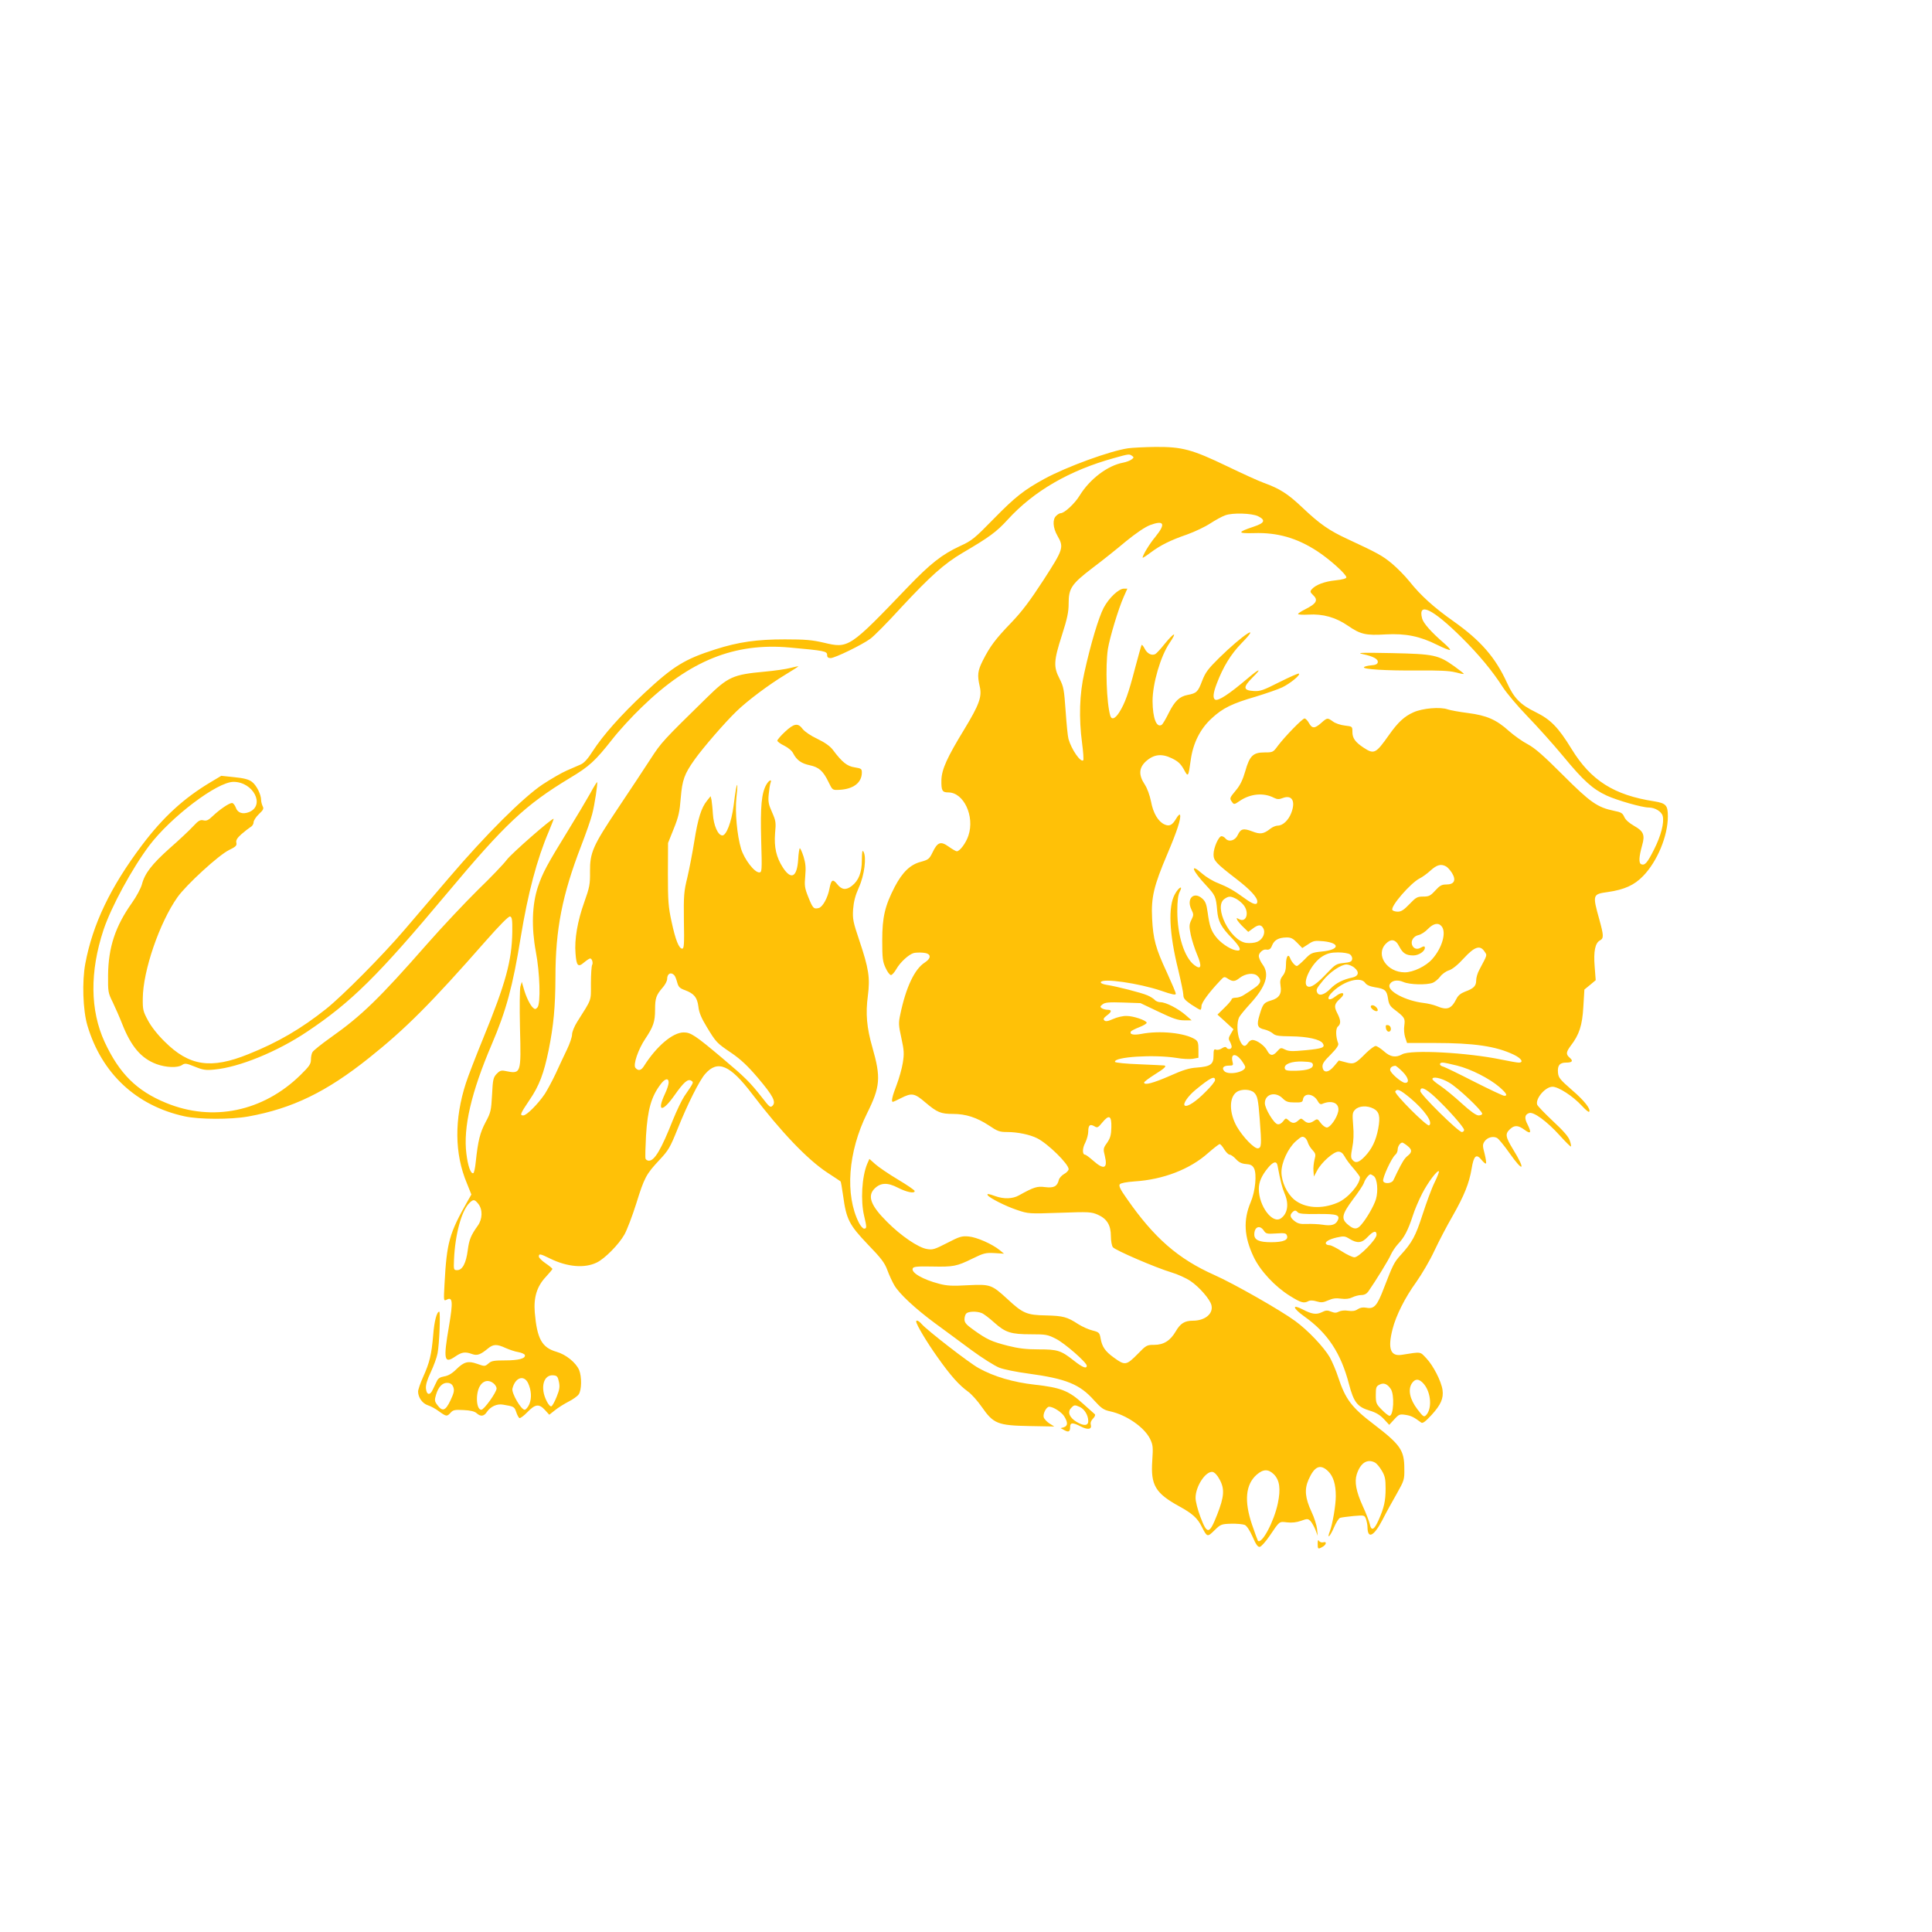 <?xml version="1.0" standalone="no"?>
<!DOCTYPE svg PUBLIC "-//W3C//DTD SVG 20010904//EN"
 "http://www.w3.org/TR/2001/REC-SVG-20010904/DTD/svg10.dtd">
<svg version="1.0" xmlns="http://www.w3.org/2000/svg"
 width="1280pt" height="1280pt" viewBox="0 0 1280 1280"
 preserveAspectRatio="xMidYMid meet">
<g transform="translate(0,1280) scale(0.1,-0.1)"
fill="#ffc107" stroke="none">
<path d="M7474 9830 c-119 -17 -409 -123 -554 -202 -135 -74 -193 -119 -335
-264 -130 -133 -146 -146 -225 -182 -120 -56 -196 -116 -345 -271 -389 -406
-393 -408 -557 -369 -77 18 -122 22 -258 22 -186 0 -306 -17 -460 -66 -204
-65 -279 -111 -471 -290 -154 -144 -274 -279 -343 -386 -31 -49 -56 -77 -79
-87 -17 -7 -59 -26 -92 -40 -33 -14 -105 -56 -160 -92 -130 -87 -376 -332
-620 -618 -99 -115 -231 -271 -295 -345 -145 -170 -409 -436 -519 -524 -166
-132 -320 -222 -515 -300 -249 -101 -393 -79 -556 84 -47 46 -89 100 -110 140
-32 59 -35 72 -34 145 1 183 111 503 230 671 58 82 273 279 341 312 45 22 53
30 49 48 -4 16 4 31 33 57 22 19 49 40 60 47 12 6 21 20 21 32 0 11 16 36 35
54 30 28 34 37 25 53 -5 11 -10 29 -10 40 0 38 -32 101 -62 122 -21 16 -55 24
-116 30 l-86 9 -67 -40 c-180 -107 -317 -232 -458 -419 -210 -279 -327 -524
-376 -786 -22 -117 -16 -308 14 -409 94 -317 323 -532 644 -602 97 -21 305
-22 422 -1 292 53 517 162 800 388 242 193 408 359 775 777 90 102 149 162
159 160 13 -3 16 -20 15 -103 -3 -190 -43 -338 -192 -702 -49 -120 -101 -254
-115 -298 -78 -240 -76 -469 6 -664 l30 -75 -23 -40 c-124 -218 -140 -275
-155 -554 -6 -111 -6 -113 14 -103 40 22 43 -14 16 -173 -39 -226 -33 -255 43
-202 42 28 63 32 110 15 34 -12 55 -4 105 37 35 29 59 30 117 3 25 -11 63 -24
84 -27 22 -4 41 -13 43 -19 8 -23 -41 -36 -129 -36 -72 0 -92 -3 -109 -18 -27
-23 -26 -23 -80 -4 -57 20 -85 13 -136 -37 -28 -28 -54 -43 -80 -47 -28 -5
-41 -13 -50 -34 -7 -15 -19 -39 -26 -54 -18 -40 -41 -36 -45 8 -2 24 8 58 32
108 19 41 40 97 45 125 12 61 20 276 11 276 -16 0 -33 -63 -40 -155 -11 -130
-24 -183 -66 -276 -19 -42 -34 -86 -34 -98 0 -39 28 -79 64 -91 19 -6 53 -24
75 -41 49 -35 52 -35 77 -8 16 18 28 20 86 17 45 -2 73 -9 86 -21 26 -24 49
-21 68 9 24 35 66 55 106 48 73 -12 76 -14 88 -49 6 -19 16 -37 21 -40 5 -3
29 14 53 39 52 54 77 57 116 15 l29 -32 38 30 c21 17 61 42 90 57 28 14 59 36
67 48 20 28 21 117 3 161 -21 49 -87 103 -150 121 -97 28 -129 86 -144 261 -8
100 14 172 73 235 24 26 44 50 44 53 0 3 -20 20 -45 37 -25 17 -45 37 -45 45
0 21 9 19 76 -14 113 -55 226 -65 307 -26 53 25 147 120 184 186 17 30 52 122
78 204 54 174 66 196 154 290 60 64 71 83 120 205 66 165 145 322 183 365 83
95 165 60 312 -134 189 -248 364 -432 496 -519 47 -31 87 -57 89 -59 2 -1 10
-45 17 -96 21 -155 40 -192 163 -321 89 -92 112 -122 130 -171 12 -33 33 -78
46 -100 32 -56 140 -156 270 -252 61 -45 169 -124 240 -177 72 -53 155 -105
185 -117 30 -12 116 -29 191 -39 252 -34 343 -71 437 -177 48 -53 64 -64 105
-73 109 -23 229 -106 267 -184 19 -40 20 -54 14 -145 -11 -161 21 -214 179
-301 86 -47 121 -78 149 -135 36 -70 37 -70 84 -24 41 40 45 42 111 44 37 1
78 -3 90 -8 13 -6 33 -36 52 -79 23 -53 35 -69 48 -66 10 2 39 35 65 73 67 99
62 95 115 89 31 -4 64 0 92 10 42 15 46 15 63 -1 9 -10 24 -36 33 -58 l15 -40
-4 45 c-3 25 -19 77 -37 114 -42 91 -48 148 -20 212 40 91 79 107 131 56 34
-34 50 -87 50 -164 0 -60 -21 -184 -39 -232 -22 -57 0 -38 26 22 14 34 33 64
42 66 9 3 49 8 88 12 72 6 73 6 83 -20 5 -15 10 -39 10 -54 1 -82 43 -60 100
50 23 46 66 123 94 172 49 87 51 93 50 165 0 123 -25 159 -204 296 -146 111
-186 165 -234 310 -14 44 -40 104 -56 133 -40 68 -145 179 -229 240 -95 70
-407 248 -536 305 -240 107 -399 246 -579 505 -45 63 -55 86 -47 96 7 8 44 15
99 19 188 12 365 80 485 187 38 33 72 60 78 60 5 0 19 -16 30 -35 12 -19 28
-35 36 -35 8 0 26 -13 41 -29 19 -21 38 -31 67 -33 30 -2 43 -9 53 -28 20 -38
9 -153 -22 -225 -50 -119 -44 -228 20 -363 44 -92 141 -196 239 -257 74 -46
93 -52 124 -35 12 6 31 5 54 -2 30 -9 43 -8 77 7 29 13 52 16 85 11 32 -4 55
-1 75 9 16 8 43 15 59 15 20 0 35 8 46 23 52 75 137 213 150 245 9 20 31 53
49 72 40 42 65 90 96 185 12 39 40 104 62 147 38 74 101 158 111 148 3 -3 -10
-36 -29 -75 -19 -38 -54 -134 -79 -211 -46 -143 -69 -186 -147 -271 -42 -47
-49 -61 -109 -216 -45 -119 -65 -141 -117 -131 -22 4 -40 1 -57 -10 -17 -12
-36 -14 -64 -10 -22 4 -47 1 -61 -6 -17 -9 -28 -9 -51 0 -24 10 -35 10 -62 -4
-36 -17 -66 -13 -125 18 -75 39 -69 10 11 -47 153 -109 241 -242 294 -446 32
-122 56 -152 138 -177 38 -11 66 -27 92 -54 l37 -40 33 36 c31 34 36 36 76 30
37 -6 53 -14 103 -51 10 -7 28 7 68 50 62 68 81 110 73 167 -8 56 -61 161
-108 210 -42 44 -30 43 -162 22 -75 -12 -94 41 -61 170 23 91 83 210 157 312
36 51 91 144 120 207 30 64 84 167 120 229 78 137 111 219 127 316 14 86 31
101 66 57 13 -16 26 -27 29 -23 3 3 -1 32 -9 64 -14 52 -14 61 -1 81 18 27 56
38 83 24 10 -5 48 -51 83 -101 93 -132 109 -114 23 26 -50 82 -53 102 -21 132
30 29 55 28 97 -3 42 -31 48 -20 21 34 -23 44 -20 67 11 77 29 9 117 -55 201
-148 39 -43 72 -76 75 -74 2 3 -1 21 -8 40 -8 25 -43 65 -111 128 -54 51 -102
100 -105 110 -12 40 54 118 102 118 39 0 135 -62 194 -126 23 -25 44 -43 48
-40 15 15 -31 74 -113 144 -80 70 -90 82 -93 116 -4 47 11 66 54 66 41 0 49
11 23 33 -25 22 -24 36 7 78 57 74 77 135 84 258 l7 115 38 31 37 31 -7 91
c-8 100 3 156 36 173 25 14 24 33 -5 138 -46 165 -45 168 56 182 111 16 176
46 234 106 94 97 164 265 164 395 0 74 -12 87 -90 100 -267 41 -420 138 -548
347 -89 145 -139 195 -238 244 -101 49 -144 93 -190 195 -77 168 -174 279
-353 406 -132 93 -220 173 -293 265 -29 36 -81 89 -117 119 -63 52 -94 69
-294 162 -121 56 -183 99 -297 207 -98 93 -150 126 -257 165 -32 11 -141 61
-243 110 -233 112 -298 129 -474 128 -72 -1 -154 -5 -182 -9z m26 -50 c13 -9
13 -12 -3 -24 -10 -8 -35 -17 -55 -21 -104 -19 -222 -109 -289 -218 -32 -53
-101 -117 -126 -117 -6 0 -19 -7 -29 -17 -26 -23 -23 -79 8 -133 44 -76 39
-89 -92 -292 -89 -137 -142 -208 -214 -283 -105 -109 -141 -157 -189 -252 -34
-68 -37 -96 -20 -171 16 -68 -3 -120 -103 -285 -113 -185 -149 -264 -151 -335
-1 -70 5 -82 46 -82 102 0 176 -158 133 -286 -16 -49 -57 -104 -77 -104 -6 0
-30 14 -54 31 -53 38 -74 30 -107 -39 -21 -43 -27 -48 -78 -62 -69 -18 -121
-68 -172 -165 -65 -126 -83 -201 -83 -355 0 -118 3 -141 22 -182 12 -27 28
-48 36 -48 7 0 23 18 35 39 26 46 83 98 116 107 12 3 40 4 62 2 53 -4 58 -34
11 -65 -67 -42 -125 -164 -162 -342 -13 -59 -12 -73 7 -159 18 -83 19 -103 9
-165 -6 -38 -25 -104 -41 -146 -28 -72 -37 -111 -25 -111 3 0 28 11 55 25 71
36 89 33 162 -30 77 -65 101 -75 182 -75 85 0 158 -24 237 -76 58 -39 71 -44
122 -44 69 0 150 -17 198 -41 72 -36 209 -171 209 -205 0 -8 -13 -23 -30 -32
-16 -9 -32 -27 -35 -39 -10 -43 -33 -55 -90 -48 -54 7 -74 1 -175 -55 -41 -23
-99 -25 -155 -5 -47 17 -58 18 -51 6 12 -18 118 -72 193 -97 77 -26 79 -26
284 -19 195 7 209 6 253 -13 60 -27 86 -69 86 -143 0 -30 6 -63 13 -72 15 -20
284 -136 388 -167 41 -12 98 -38 126 -57 57 -38 130 -121 139 -160 14 -56 -42
-103 -123 -103 -54 0 -83 -18 -113 -70 -36 -62 -80 -90 -143 -90 -48 0 -53 -2
-109 -60 -76 -77 -85 -78 -159 -24 -57 41 -78 72 -87 126 -7 38 -10 42 -53 53
-26 6 -68 25 -95 42 -75 49 -101 55 -214 58 -127 2 -154 14 -255 108 -106 97
-113 99 -263 92 -103 -6 -139 -4 -191 10 -107 28 -185 73 -174 101 4 12 28 15
127 13 143 -3 164 1 270 53 73 36 87 39 145 36 l63 -4 -28 23 c-50 41 -152 86
-206 91 -46 4 -60 0 -143 -43 -82 -42 -96 -47 -134 -40 -57 9 -173 88 -264
180 -108 107 -132 171 -83 220 40 40 86 42 155 6 59 -30 111 -40 111 -22 0 6
-50 40 -112 77 -62 37 -129 83 -150 102 l-38 34 -15 -34 c-35 -85 -44 -243
-20 -343 18 -76 18 -85 0 -85 -8 0 -23 17 -34 38 -94 185 -73 471 54 727 87
175 92 236 35 435 -38 132 -46 225 -30 344 15 118 6 179 -57 366 -41 122 -45
141 -41 205 4 51 14 91 38 145 37 81 52 200 31 237 -8 14 -10 2 -11 -55 0 -82
-21 -136 -66 -171 -38 -30 -68 -27 -98 12 -29 36 -39 30 -51 -32 -11 -59 -45
-121 -71 -127 -33 -8 -39 -2 -69 73 -24 60 -26 76 -20 140 5 55 2 84 -11 127
-10 31 -21 56 -25 56 -3 0 -9 -34 -11 -76 -8 -116 -46 -136 -101 -52 -44 68
-59 135 -52 227 7 72 5 83 -20 140 -23 51 -27 70 -22 119 3 31 8 65 12 75 11
27 -9 20 -27 -10 -33 -57 -41 -145 -35 -369 6 -205 5 -214 -13 -214 -32 0 -98
86 -120 156 -27 90 -41 244 -31 340 9 80 8 110 -3 57 -3 -15 -10 -66 -16 -113
-14 -107 -48 -195 -74 -195 -29 0 -58 65 -63 143 -2 37 -7 78 -9 92 l-6 25
-24 -30 c-38 -47 -60 -118 -84 -268 -12 -76 -33 -184 -46 -240 -23 -93 -25
-119 -23 -287 3 -156 1 -185 -11 -185 -22 0 -45 58 -71 180 -21 96 -24 137
-24 315 l1 205 38 95 c32 79 39 113 46 202 10 120 23 159 93 257 54 76 199
244 277 319 71 69 212 175 323 242 48 29 87 54 87 56 0 1 -24 -4 -52 -11 -29
-8 -107 -19 -173 -25 -208 -19 -241 -34 -380 -170 -294 -288 -302 -296 -376
-410 -41 -63 -137 -209 -215 -325 -167 -250 -186 -293 -185 -421 1 -82 -3
-103 -38 -201 -45 -126 -66 -247 -58 -340 6 -83 17 -94 57 -59 17 14 35 26 40
26 12 0 21 -30 13 -43 -4 -7 -8 -61 -8 -122 0 -121 8 -98 -91 -255 -19 -30
-34 -67 -34 -84 0 -16 -15 -61 -34 -100 -19 -39 -52 -110 -74 -158 -22 -47
-55 -108 -72 -135 -46 -68 -121 -143 -143 -143 -25 0 -20 11 41 102 65 95 95
176 127 331 33 165 44 285 45 482 0 318 45 546 170 870 32 83 65 177 73 210
17 63 38 207 33 213 -2 1 -23 -32 -46 -75 -24 -43 -89 -152 -145 -243 -141
-229 -170 -283 -201 -375 -39 -117 -44 -268 -14 -430 27 -141 33 -343 11 -369
-11 -13 -17 -14 -28 -4 -20 16 -48 74 -63 128 l-13 45 -9 -30 c-5 -17 -6 -139
-3 -275 8 -307 8 -307 -100 -285 -24 5 -35 1 -55 -20 -22 -24 -25 -37 -30
-138 -6 -105 -8 -117 -43 -182 -37 -70 -50 -122 -65 -263 -4 -40 -11 -74 -17
-75 -17 -3 -35 48 -45 129 -22 174 32 407 168 725 95 222 139 382 192 710 48
292 107 516 187 703 18 43 32 80 31 81 -8 8 -281 -231 -311 -272 -20 -27 -105
-116 -190 -198 -84 -83 -236 -244 -338 -360 -315 -359 -433 -474 -637 -618
-62 -44 -117 -88 -122 -98 -6 -10 -10 -32 -10 -50 0 -28 -11 -44 -69 -101
-248 -243 -583 -312 -891 -185 -195 80 -310 195 -407 404 -96 209 -99 465 -7
743 51 152 187 403 303 558 144 190 450 422 558 422 131 0 211 -155 104 -200
-43 -17 -77 -6 -89 30 -6 16 -17 30 -25 30 -19 0 -83 -44 -128 -87 -28 -27
-41 -33 -61 -28 -21 5 -33 -1 -69 -40 -24 -26 -94 -92 -156 -146 -117 -105
-164 -165 -183 -239 -7 -25 -36 -80 -66 -122 -110 -155 -156 -294 -158 -478
-1 -110 0 -118 31 -180 17 -36 46 -101 63 -145 59 -149 125 -227 227 -265 63
-23 140 -26 169 -6 19 13 28 12 85 -11 54 -22 73 -25 130 -19 163 15 416 118
614 251 293 196 469 370 922 911 389 465 522 590 818 769 129 77 168 113 280
255 45 58 134 155 197 215 318 309 615 428 980 395 231 -21 248 -24 248 -50 0
-14 7 -20 23 -20 28 0 209 88 263 128 23 16 116 110 206 209 192 206 283 288
405 360 179 105 225 139 299 220 172 189 410 327 704 408 100 28 101 28 120
15z m835 -400 c52 -26 44 -45 -28 -69 -111 -37 -111 -46 1 -43 155 5 284 -32
418 -119 83 -54 194 -154 194 -174 0 -8 -26 -15 -72 -20 -72 -7 -133 -30 -158
-60 -11 -13 -10 -19 8 -36 38 -35 25 -58 -55 -98 -24 -12 -43 -25 -43 -29 0
-4 31 -6 68 -4 97 6 182 -18 263 -74 83 -57 118 -65 250 -57 132 7 226 -12
340 -69 44 -22 83 -37 86 -34 3 3 -14 22 -38 43 -87 75 -138 133 -147 165 -30
113 69 65 262 -126 111 -110 204 -221 274 -331 25 -38 97 -124 161 -190 64
-66 172 -186 239 -267 132 -160 194 -216 287 -259 67 -31 234 -79 278 -79 42
0 86 -27 93 -57 11 -43 -12 -131 -57 -220 -45 -90 -61 -108 -85 -99 -18 7 -16
49 6 127 19 67 9 92 -53 127 -35 20 -58 41 -66 60 -11 25 -21 31 -67 40 -111
23 -157 55 -339 237 -131 131 -185 178 -233 204 -35 18 -91 58 -125 88 -83 75
-147 103 -271 119 -55 7 -116 18 -134 24 -49 18 -167 8 -227 -19 -61 -27 -103
-66 -163 -151 -87 -123 -98 -129 -167 -84 -56 37 -75 63 -75 105 0 36 0 36
-50 42 -28 3 -64 15 -79 27 -37 26 -37 26 -78 -10 -43 -38 -60 -38 -81 0 -9
16 -22 30 -29 30 -14 0 -128 -117 -176 -180 -32 -44 -34 -45 -89 -45 -76 0
-99 -22 -128 -125 -16 -55 -33 -92 -61 -125 -44 -53 -44 -54 -26 -79 12 -17
15 -17 51 8 71 48 158 56 227 20 21 -10 33 -11 58 -1 61 23 86 -21 56 -99 -19
-49 -56 -84 -90 -84 -12 0 -34 -9 -48 -20 -45 -36 -68 -39 -121 -18 -58 22
-76 18 -96 -25 -17 -36 -58 -48 -80 -23 -7 9 -19 16 -27 16 -19 0 -53 -76 -53
-121 0 -41 16 -58 152 -163 90 -69 138 -121 138 -149 0 -27 -27 -20 -83 21
-71 52 -112 75 -179 102 -32 12 -78 40 -103 62 -85 75 -68 22 26 -78 61 -66
65 -74 73 -165 6 -73 25 -110 99 -186 60 -63 67 -90 20 -78 -39 9 -99 51 -127
88 -33 42 -43 74 -55 162 -8 57 -15 74 -37 93 -55 48 -105 -2 -71 -73 16 -33
16 -37 0 -70 -15 -31 -15 -43 -4 -98 7 -34 26 -93 42 -131 34 -80 27 -104 -18
-70 -66 49 -113 197 -113 356 0 71 5 108 16 130 24 46 -6 31 -32 -16 -46 -81
-38 -260 22 -501 18 -76 34 -152 34 -167 0 -22 10 -34 52 -63 29 -19 56 -35
60 -35 5 0 8 11 8 24 0 23 49 90 124 169 25 28 28 28 51 13 32 -21 47 -20 78
5 39 30 93 36 117 14 31 -28 24 -52 -21 -82 -23 -16 -53 -36 -68 -45 -14 -10
-38 -18 -53 -18 -16 0 -28 -5 -28 -10 0 -6 -21 -31 -47 -56 l-47 -46 53 -48
53 -49 -18 -31 c-15 -25 -16 -34 -6 -50 6 -11 12 -27 12 -35 0 -17 -25 -21
-35 -5 -4 6 -15 4 -29 -5 -13 -9 -31 -13 -40 -9 -13 5 -16 -1 -16 -40 0 -58
-20 -72 -111 -79 -50 -3 -92 -16 -181 -56 -108 -47 -168 -63 -168 -43 0 5 32
29 70 53 65 40 82 57 63 60 -5 1 -79 4 -166 8 -86 3 -158 10 -160 16 -8 33
258 50 408 26 38 -7 86 -9 107 -6 l38 7 0 54 c0 45 -4 56 -22 68 -68 43 -234
60 -357 36 -53 -10 -80 -3 -68 17 3 4 28 17 56 28 28 11 50 24 48 30 -6 16
-88 44 -133 44 -23 1 -63 -8 -89 -20 -36 -16 -50 -18 -59 -9 -8 8 -4 16 17 32
33 24 35 38 5 38 -13 0 -30 5 -38 10 -13 9 -12 13 5 26 16 13 42 15 136 12
l115 -4 120 -57 c96 -46 129 -57 169 -57 l50 0 -40 35 c-51 44 -131 85 -166
85 -14 0 -32 7 -39 16 -8 8 -29 22 -49 30 -39 17 -203 59 -269 69 -26 4 -41
12 -39 18 10 28 252 -7 400 -57 71 -25 97 -30 97 -20 0 8 -27 71 -59 141 -75
161 -91 221 -98 358 -7 140 11 215 101 427 65 153 92 236 84 259 -2 7 -14 -4
-26 -25 -25 -43 -45 -53 -77 -38 -42 19 -75 75 -89 151 -9 44 -25 88 -42 114
-41 62 -39 109 7 152 53 48 105 54 173 21 41 -20 58 -36 79 -73 29 -54 30 -53
46 62 15 111 63 207 139 276 72 67 134 98 293 144 68 21 147 48 174 61 53 26
121 81 111 91 -3 4 -61 -22 -129 -56 -109 -55 -128 -62 -172 -59 -69 4 -71 25
-7 89 65 64 49 63 -29 -3 -127 -108 -199 -155 -219 -143 -16 10 -12 45 11 105
42 111 93 195 164 268 138 141 9 57 -148 -97 -74 -73 -91 -96 -113 -153 -27
-72 -37 -81 -95 -92 -54 -10 -86 -40 -126 -120 -19 -39 -40 -74 -46 -78 -35
-22 -60 44 -61 157 0 116 53 297 112 384 53 78 34 75 -31 -4 -26 -33 -54 -63
-62 -68 -24 -13 -54 2 -71 35 -8 16 -18 28 -20 25 -3 -2 -22 -72 -44 -154 -43
-166 -67 -233 -105 -293 -27 -42 -50 -51 -59 -22 -25 84 -33 328 -16 442 12
75 70 268 105 346 l24 54 -23 0 c-34 0 -99 -61 -134 -127 -33 -63 -86 -239
-128 -430 -32 -140 -37 -299 -15 -466 8 -59 11 -110 8 -114 -17 -17 -78 71
-98 141 -5 17 -13 100 -19 186 -10 141 -13 160 -40 213 -41 79 -39 119 15 287
36 112 45 155 45 211 0 101 18 129 158 236 64 48 163 127 221 176 69 56 125
94 160 108 94 35 106 9 36 -77 -40 -48 -85 -123 -85 -139 0 -3 24 12 53 34 66
49 129 81 242 120 50 18 118 50 153 73 34 22 79 47 100 54 47 18 176 14 217
-6z m1245 -2320 c10 -5 28 -25 40 -44 29 -48 15 -76 -38 -76 -30 0 -43 -7 -73
-40 -32 -35 -42 -40 -80 -40 -39 0 -48 -5 -91 -50 -36 -38 -55 -50 -77 -50
-16 0 -33 5 -36 11 -15 23 121 179 180 209 17 8 49 31 72 52 43 39 70 46 103
28z m-1390 -215 c15 -8 38 -27 49 -41 40 -50 18 -119 -29 -94 -19 10 -20 10
-12 -7 6 -10 24 -31 41 -47 l31 -30 30 22 c37 28 56 28 70 1 16 -30 -4 -74
-41 -89 -17 -7 -48 -10 -72 -7 -107 14 -219 240 -145 291 28 20 41 20 78 1z
m1361 -182 c33 -39 4 -143 -62 -217 -41 -47 -126 -88 -182 -88 -118 0 -195
115 -127 188 35 37 66 32 90 -16 24 -46 45 -60 94 -60 35 0 76 27 76 50 0 13
-6 13 -30 0 -23 -13 -47 -4 -55 21 -9 27 11 57 43 64 16 3 44 21 62 40 37 38
70 44 91 18z m-957 -109 l34 -35 39 25 c35 24 45 25 101 20 114 -12 107 -57
-10 -68 -67 -7 -74 -10 -114 -52 -24 -24 -47 -44 -52 -44 -12 0 -37 30 -45 53
-12 32 -27 8 -27 -42 0 -34 -6 -56 -21 -75 -17 -22 -20 -35 -15 -68 9 -52 -10
-81 -62 -96 -49 -15 -55 -22 -77 -96 -21 -68 -15 -87 34 -97 17 -4 41 -15 53
-25 17 -16 37 -19 122 -20 108 -1 193 -20 210 -47 17 -27 -2 -34 -114 -45 -87
-8 -110 -8 -135 4 -28 14 -31 14 -52 -10 -29 -34 -49 -33 -68 4 -17 33 -69 70
-97 70 -10 0 -23 -9 -30 -20 -19 -30 -36 -24 -54 18 -19 45 -21 120 -4 153 7
13 40 53 73 89 105 115 130 195 82 260 -14 19 -25 44 -25 57 0 20 28 45 47 42
22 -4 32 3 42 30 15 34 43 49 93 50 30 1 44 -6 72 -35z m1242 -59 c17 -26 20
-16 -35 -120 -12 -21 -21 -53 -21 -71 0 -36 -16 -53 -74 -74 -28 -11 -46 -25
-57 -48 -34 -67 -61 -77 -132 -47 -20 8 -58 17 -84 20 -120 14 -243 79 -227
120 11 29 51 37 92 19 41 -18 154 -21 195 -5 14 6 36 24 48 40 12 17 39 36 58
42 23 7 59 36 99 80 72 78 108 90 138 44z m-892 -18 c10 -7 17 -22 14 -33 -2
-15 -14 -20 -56 -24 -48 -5 -56 -10 -110 -67 -66 -70 -105 -98 -127 -89 -44
17 23 156 98 201 32 19 56 25 103 25 34 0 68 -6 78 -13z m31 -90 c32 -27 26
-54 -14 -63 -63 -13 -110 -37 -146 -74 -41 -42 -78 -52 -89 -24 -7 18 -4 25
42 81 43 53 117 103 153 103 15 0 40 -10 54 -23z m-4507 -49 c6 -7 14 -29 19
-48 8 -29 17 -38 51 -50 61 -23 81 -48 89 -109 4 -38 19 -75 55 -134 63 -104
66 -107 165 -174 61 -42 107 -85 175 -165 100 -118 121 -159 96 -184 -14 -14
-21 -8 -68 53 -81 103 -113 135 -265 263 -179 151 -209 170 -255 170 -73 0
-180 -91 -263 -222 -19 -31 -38 -35 -57 -13 -17 20 18 123 66 194 52 78 64
112 64 191 0 77 7 97 51 148 16 18 29 43 29 56 0 36 26 49 48 24z m4576 -49
c10 -15 31 -24 66 -30 66 -10 78 -21 86 -75 5 -36 14 -51 42 -72 69 -53 72
-58 66 -106 -4 -24 -1 -59 6 -80 l12 -36 182 0 c261 0 406 -21 524 -77 51 -24
70 -53 34 -53 -11 0 -62 9 -115 20 -226 47 -601 67 -657 35 -43 -24 -79 -18
-121 20 -22 19 -46 35 -55 35 -9 0 -37 -21 -63 -46 -72 -73 -81 -77 -135 -62
l-46 12 -31 -37 c-37 -45 -72 -48 -77 -6 -2 20 9 38 54 82 40 41 54 62 50 74
-17 44 -18 99 -2 112 21 18 20 42 -5 90 -22 43 -19 60 20 95 41 37 15 51 -29
16 -53 -42 -68 -15 -18 32 76 71 182 99 212 57z m-820 -513 c14 -19 26 -39 26
-45 0 -35 -115 -57 -140 -26 -17 20 -4 35 32 35 27 0 30 2 24 25 -14 55 20 60
58 11z m474 -28 c5 -26 -34 -40 -112 -42 -59 -1 -71 2 -74 16 -6 28 45 48 118
45 52 -2 65 -5 68 -19z m956 -8 c92 -23 213 -85 279 -141 48 -42 58 -59 33
-59 -8 0 -97 42 -198 93 -101 52 -193 96 -205 100 -28 6 -31 27 -5 27 11 0 53
-9 96 -20z m-362 -40 c40 -40 48 -76 16 -74 -24 2 -98 66 -98 86 0 15 12 25
34 27 4 1 26 -17 48 -39z m-1242 -56 c0 -9 -28 -44 -63 -78 -64 -65 -120 -101
-137 -91 -16 10 20 62 69 103 98 81 131 98 131 66z m1550 -16 c56 -31 220
-186 220 -207 0 -6 -11 -11 -24 -11 -16 0 -54 27 -112 80 -49 45 -113 97 -141
116 -29 19 -53 39 -53 45 0 19 57 8 110 -23z m-5170 0 c0 -13 -11 -47 -25 -76
-55 -118 -18 -124 62 -11 64 91 90 113 113 99 17 -11 18 -9 -47 -104 -17 -26
-50 -95 -74 -154 -78 -197 -122 -272 -160 -272 -9 0 -19 6 -22 13 -3 8 -1 76
3 153 11 176 35 259 98 342 28 37 52 42 52 10z m5077 -96 c85 -79 193 -201
193 -218 0 -8 -7 -14 -15 -14 -23 0 -275 249 -275 271 0 34 33 20 97 -39z
m-1198 29 c22 -22 27 -45 37 -176 13 -169 12 -190 -12 -193 -24 -3 -98 73
-139 143 -52 91 -53 194 -2 230 31 22 93 19 116 -4z m1033 -35 c95 -79 155
-164 126 -182 -14 -9 -233 210 -224 225 13 20 31 12 98 -43z m-844 -3 c22 -22
36 -27 79 -27 44 -1 53 2 55 18 7 49 71 42 99 -10 9 -17 18 -22 28 -18 66 29
118 5 107 -50 -9 -44 -53 -106 -75 -106 -11 0 -29 14 -41 30 -20 28 -23 29
-43 15 -28 -19 -46 -19 -69 2 -17 15 -19 15 -36 0 -24 -22 -41 -21 -64 0 -19
17 -20 16 -37 -6 -11 -14 -25 -22 -37 -19 -24 4 -84 104 -84 139 0 61 70 80
118 32z m602 -68 c38 -20 46 -52 31 -133 -15 -79 -42 -135 -89 -184 -39 -41
-62 -47 -82 -22 -11 12 -11 27 -1 80 9 43 11 93 6 149 -6 76 -5 85 14 104 25
25 79 28 121 6z m-1737 -124 c-1 -50 -7 -71 -28 -102 -26 -36 -27 -41 -15 -88
20 -83 -6 -94 -77 -31 -25 22 -49 40 -54 40 -19 0 -19 42 1 79 11 22 20 56 20
75 0 42 12 51 41 34 19 -12 24 -9 52 25 45 55 62 46 60 -32z m1283 -69 c6 -4
15 -18 19 -32 4 -14 18 -36 31 -50 21 -23 22 -30 13 -63 -5 -21 -9 -54 -7 -75
l3 -37 22 41 c28 53 108 124 140 124 17 0 29 -10 41 -31 9 -18 36 -54 60 -81
23 -27 42 -53 42 -58 0 -47 -81 -140 -148 -168 -106 -45 -217 -37 -287 20 -49
41 -85 118 -85 183 0 64 44 158 94 203 39 34 44 36 62 24z m678 -53 c32 -25
33 -42 3 -66 -22 -17 -36 -40 -73 -115 -8 -18 -19 -40 -23 -48 -12 -22 -60
-25 -67 -5 -7 18 55 153 80 174 9 7 16 23 16 35 0 21 17 46 31 46 3 0 18 -9
33 -21z m-860 -131 c20 -107 31 -148 47 -186 30 -69 20 -133 -25 -164 -56 -39
-146 82 -146 195 0 46 19 89 61 140 35 42 57 47 63 15z m638 -70 c23 -19 30
-98 14 -153 -14 -46 -64 -132 -100 -172 -26 -30 -47 -29 -85 3 -47 39 -42 67
33 168 36 47 68 96 72 108 7 24 33 58 44 58 3 0 13 -6 22 -12z m-5933 -184
c30 -38 28 -101 -4 -145 -45 -63 -57 -92 -66 -162 -11 -85 -35 -132 -70 -132
-23 0 -24 2 -21 70 7 165 49 322 101 374 27 27 35 26 60 -5z m5429 -56 c7 -9
45 -13 131 -11 130 1 153 -6 132 -46 -15 -27 -44 -34 -99 -25 -26 4 -72 6
-102 5 -44 -2 -61 2 -83 19 -29 23 -34 39 -15 58 15 15 23 15 36 0z m-225
-121 c14 -21 21 -23 81 -19 56 4 67 2 72 -13 12 -30 -22 -45 -105 -45 -79 0
-111 15 -111 51 0 51 36 66 63 26z m747 -28 c0 -30 -117 -149 -146 -149 -13 0
-51 18 -85 40 -34 22 -70 40 -79 40 -9 0 -20 3 -23 7 -14 13 16 32 68 44 49
11 56 10 88 -10 50 -30 80 -27 118 14 38 40 59 45 59 14z m-2617 -518 c14 -5
52 -34 85 -64 74 -66 110 -77 244 -77 97 0 109 -2 164 -30 59 -30 204 -157
204 -178 0 -23 -28 -12 -86 34 -85 67 -107 74 -232 74 -83 0 -133 6 -205 24
-108 28 -137 41 -224 103 -51 36 -63 50 -63 72 0 15 5 32 12 39 14 14 67 16
101 3z m-2800 -456 c7 -33 4 -52 -15 -99 -13 -33 -29 -61 -35 -63 -7 -3 -21
13 -31 34 -46 89 -21 179 46 171 23 -2 28 -10 35 -43z m-204 -9 c21 -46 25
-98 8 -139 -9 -20 -23 -37 -31 -37 -24 0 -88 111 -81 140 18 74 76 94 104 36z
m5935 -6 c48 -58 55 -165 13 -207 -13 -13 -20 -8 -57 41 -50 66 -63 129 -36
171 22 33 49 32 80 -5z m-6162 3 c10 -9 18 -23 18 -32 0 -25 -83 -141 -101
-141 -34 0 -40 107 -9 158 22 37 61 43 92 15z m-268 -25 c7 -21 3 -38 -20 -87
-33 -69 -53 -75 -87 -29 -18 24 -19 32 -8 68 16 54 45 82 79 78 18 -2 30 -11
36 -30z m6210 -10 c26 -37 19 -178 -8 -178 -7 0 -30 18 -51 40 -37 37 -40 45
-40 97 0 51 3 59 24 69 28 15 52 6 75 -28z m-104 -488 c11 -6 31 -30 45 -54
21 -35 25 -56 25 -117 0 -83 -10 -128 -47 -211 -29 -65 -48 -74 -58 -25 -4 17
-24 71 -46 118 -45 99 -56 161 -40 212 25 76 70 104 121 77z m-670 -78 c38
-39 46 -96 26 -192 -25 -120 -106 -273 -132 -248 -2 3 -20 51 -39 107 -53 156
-43 266 31 331 44 38 77 38 114 2z m-361 -32 c36 -64 32 -115 -15 -235 -52
-132 -66 -134 -111 -15 -18 47 -32 103 -32 125 -1 77 67 180 113 173 12 -2 31
-21 45 -48z"/>
<path d="M5201 7952 c-28 -26 -51 -53 -51 -59 0 -6 20 -21 45 -33 26 -13 52
-34 60 -51 24 -46 54 -67 110 -79 61 -13 89 -38 125 -113 25 -51 25 -52 68
-50 95 4 152 47 152 115 0 24 -4 27 -47 34 -50 7 -84 34 -145 116 -18 24 -53
49 -103 73 -43 20 -84 48 -97 65 -31 42 -57 38 -117 -18z"/>
<path d="M9030 8466 c70 -15 102 -33 98 -54 -2 -12 -15 -18 -43 -20 -22 -2
-44 -7 -48 -12 -15 -14 149 -24 354 -22 141 1 211 -2 250 -12 30 -8 55 -13 57
-11 2 2 -26 24 -62 50 -107 76 -135 82 -416 88 -205 4 -236 3 -190 -7z"/>
<path d="M9082 6128 c6 -16 36 -34 44 -25 9 9 -15 37 -33 37 -8 0 -13 -5 -11
-12z"/>
<path d="M9182 5988 c2 -12 10 -23 18 -23 22 0 19 39 -3 43 -15 3 -18 -1 -15
-20z"/>
<path d="M6070 4045 c0 -20 71 -138 140 -235 89 -126 144 -187 205 -231 22
-16 63 -62 90 -101 77 -111 106 -122 315 -126 l165 -3 -32 20 c-17 11 -34 29
-38 41 -7 22 17 70 36 70 27 0 83 -36 100 -64 25 -41 24 -63 -3 -72 l-21 -6
24 -13 c29 -16 39 -11 39 21 0 30 17 31 71 3 47 -24 74 -19 66 12 -4 13 2 28
15 41 11 11 16 23 12 28 -5 4 -42 37 -82 73 -91 83 -145 104 -315 123 -145 16
-274 54 -375 111 -62 34 -338 248 -376 291 -18 21 -36 29 -36 17z m1085 -567
c30 -14 55 -55 55 -93 0 -32 -30 -34 -78 -5 -46 28 -61 64 -37 90 21 23 25 24
60 8z"/>
<path d="M8730 2573 c0 -36 2 -38 29 -23 28 14 34 39 9 32 -11 -3 -24 1 -29 9
-6 10 -9 4 -9 -18z"/>
</g>
</svg>
